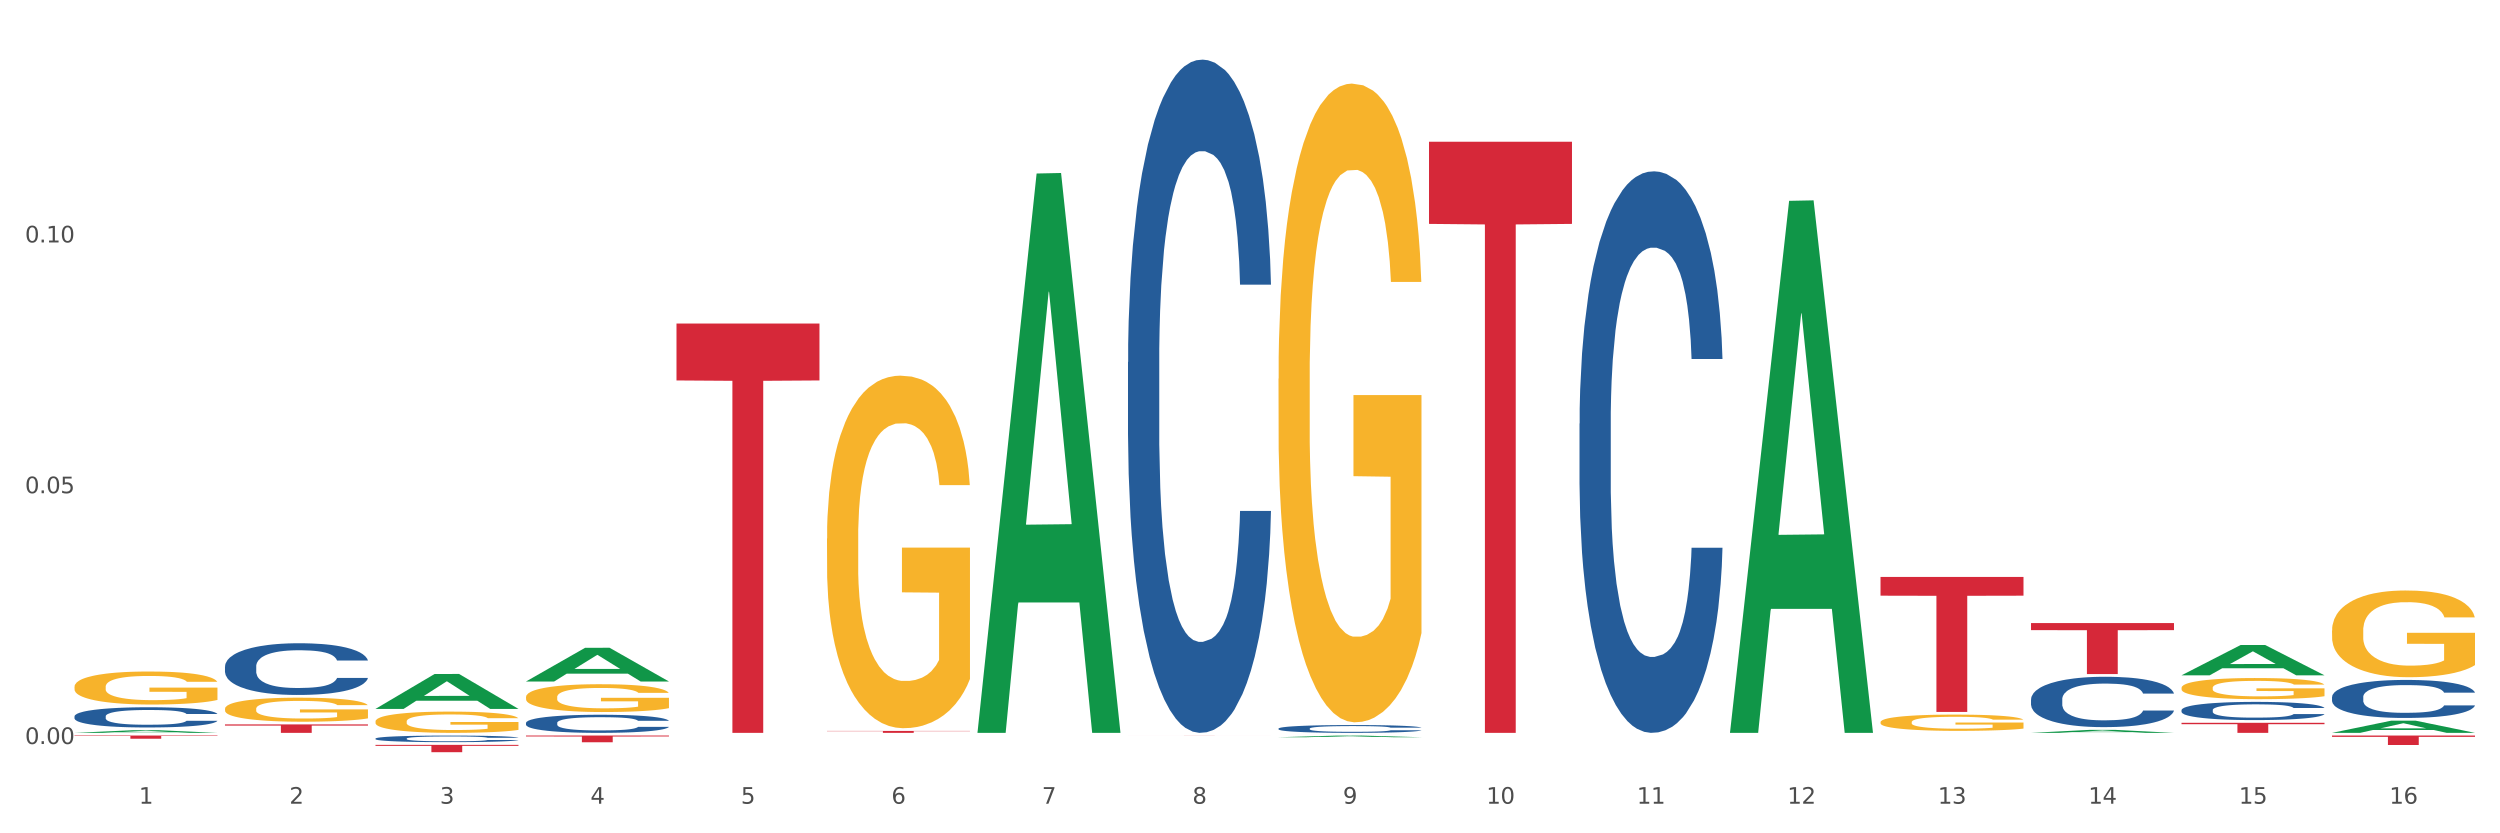 <?xml version="1.0" encoding="utf-8" standalone="no"?>
<!DOCTYPE svg PUBLIC "-//W3C//DTD SVG 1.1//EN"
  "http://www.w3.org/Graphics/SVG/1.1/DTD/svg11.dtd">
<svg xmlns:xlink="http://www.w3.org/1999/xlink" width="1080pt" height="360pt" viewBox="0 0 1080 360" xmlns="http://www.w3.org/2000/svg" version="1.1">
 <rect x="0" y="0" width="1080" height="360" fill="#333333" stroke="none"/>
 <defs>
  <style type="text/css">*{stroke-linejoin: round; stroke-linecap: butt}</style>
 </defs>
 <g id="figure_1">
  <g id="patch_1">
   <path d="M 0 360 
L 1080 360 
L 1080 0 
L 0 0 
z
" style="fill: #ffffff; stroke: #ffffff; stroke-linejoin: miter"/>
  </g>
  <g id="axes_1">
   <g id="matplotlib.axis_1">
    <g id="xtick_1">
     <g id="text_1">
      <!-- 1 -->
      <g style="fill: #4d4d4d" transform="translate(60.004 347.204) scale(0.096 -0.096)">
       <defs>
        <path id="DejaVuSans-31" d="M 794 531 
L 1825 531 
L 1825 4091 
L 703 3866 
L 703 4441 
L 1819 4666 
L 2450 4666 
L 2450 531 
L 3481 531 
L 3481 0 
L 794 0 
L 794 531 
z
" transform="scale(0.016)"/>
       </defs>
       <use xlink:href="#DejaVuSans-31"/>
      </g>
     </g>
    </g>
    <g id="xtick_2">
     <g id="text_2">
      <!-- 2 -->
      <g style="fill: #4d4d4d" transform="translate(125.021 347.204) scale(0.096 -0.096)">
       <defs>
        <path id="DejaVuSans-32" d="M 1228 531 
L 3431 531 
L 3431 0 
L 469 0 
L 469 531 
Q 828 903 1448 1529 
Q 2069 2156 2228 2338 
Q 2531 2678 2651 2914 
Q 2772 3150 2772 3378 
Q 2772 3750 2511 3984 
Q 2250 4219 1831 4219 
Q 1534 4219 1204 4116 
Q 875 4013 500 3803 
L 500 4441 
Q 881 4594 1212 4672 
Q 1544 4750 1819 4750 
Q 2544 4750 2975 4387 
Q 3406 4025 3406 3419 
Q 3406 3131 3298 2873 
Q 3191 2616 2906 2266 
Q 2828 2175 2409 1742 
Q 1991 1309 1228 531 
z
" transform="scale(0.016)"/>
       </defs>
       <use xlink:href="#DejaVuSans-32"/>
      </g>
     </g>
    </g>
    <g id="xtick_3">
     <g id="text_3">
      <!-- 3 -->
      <g style="fill: #4d4d4d" transform="translate(190.039 347.204) scale(0.096 -0.096)">
       <defs>
        <path id="DejaVuSans-33" d="M 2597 2516 
Q 3050 2419 3304 2112 
Q 3559 1806 3559 1356 
Q 3559 666 3084 287 
Q 2609 -91 1734 -91 
Q 1441 -91 1130 -33 
Q 819 25 488 141 
L 488 750 
Q 750 597 1062 519 
Q 1375 441 1716 441 
Q 2309 441 2620 675 
Q 2931 909 2931 1356 
Q 2931 1769 2642 2001 
Q 2353 2234 1838 2234 
L 1294 2234 
L 1294 2753 
L 1863 2753 
Q 2328 2753 2575 2939 
Q 2822 3125 2822 3475 
Q 2822 3834 2567 4026 
Q 2313 4219 1838 4219 
Q 1578 4219 1281 4162 
Q 984 4106 628 3988 
L 628 4550 
Q 988 4650 1302 4700 
Q 1616 4750 1894 4750 
Q 2613 4750 3031 4423 
Q 3450 4097 3450 3541 
Q 3450 3153 3228 2886 
Q 3006 2619 2597 2516 
z
" transform="scale(0.016)"/>
       </defs>
       <use xlink:href="#DejaVuSans-33"/>
      </g>
     </g>
    </g>
    <g id="xtick_4">
     <g id="text_4">
      <!-- 4 -->
      <g style="fill: #4d4d4d" transform="translate(255.056 347.204) scale(0.096 -0.096)">
       <defs>
        <path id="DejaVuSans-34" d="M 2419 4116 
L 825 1625 
L 2419 1625 
L 2419 4116 
z
M 2253 4666 
L 3047 4666 
L 3047 1625 
L 3713 1625 
L 3713 1100 
L 3047 1100 
L 3047 0 
L 2419 0 
L 2419 1100 
L 313 1100 
L 313 1709 
L 2253 4666 
z
" transform="scale(0.016)"/>
       </defs>
       <use xlink:href="#DejaVuSans-34"/>
      </g>
     </g>
    </g>
    <g id="xtick_5">
     <g id="text_5">
      <!-- 5 -->
      <g style="fill: #4d4d4d" transform="translate(320.073 347.204) scale(0.096 -0.096)">
       <defs>
        <path id="DejaVuSans-35" d="M 691 4666 
L 3169 4666 
L 3169 4134 
L 1269 4134 
L 1269 2991 
Q 1406 3038 1543 3061 
Q 1681 3084 1819 3084 
Q 2600 3084 3056 2656 
Q 3513 2228 3513 1497 
Q 3513 744 3044 326 
Q 2575 -91 1722 -91 
Q 1428 -91 1123 -41 
Q 819 9 494 109 
L 494 744 
Q 775 591 1075 516 
Q 1375 441 1709 441 
Q 2250 441 2565 725 
Q 2881 1009 2881 1497 
Q 2881 1984 2565 2268 
Q 2250 2553 1709 2553 
Q 1456 2553 1204 2497 
Q 953 2441 691 2322 
L 691 4666 
z
" transform="scale(0.016)"/>
       </defs>
       <use xlink:href="#DejaVuSans-35"/>
      </g>
     </g>
    </g>
    <g id="xtick_6">
     <g id="text_6">
      <!-- 6 -->
      <g style="fill: #4d4d4d" transform="translate(385.09 347.204) scale(0.096 -0.096)">
       <defs>
        <path id="DejaVuSans-36" d="M 2113 2584 
Q 1688 2584 1439 2293 
Q 1191 2003 1191 1497 
Q 1191 994 1439 701 
Q 1688 409 2113 409 
Q 2538 409 2786 701 
Q 3034 994 3034 1497 
Q 3034 2003 2786 2293 
Q 2538 2584 2113 2584 
z
M 3366 4563 
L 3366 3988 
Q 3128 4100 2886 4159 
Q 2644 4219 2406 4219 
Q 1781 4219 1451 3797 
Q 1122 3375 1075 2522 
Q 1259 2794 1537 2939 
Q 1816 3084 2150 3084 
Q 2853 3084 3261 2657 
Q 3669 2231 3669 1497 
Q 3669 778 3244 343 
Q 2819 -91 2113 -91 
Q 1303 -91 875 529 
Q 447 1150 447 2328 
Q 447 3434 972 4092 
Q 1497 4750 2381 4750 
Q 2619 4750 2861 4703 
Q 3103 4656 3366 4563 
z
" transform="scale(0.016)"/>
       </defs>
       <use xlink:href="#DejaVuSans-36"/>
      </g>
     </g>
    </g>
    <g id="xtick_7">
     <g id="text_7">
      <!-- 7 -->
      <g style="fill: #4d4d4d" transform="translate(450.108 347.204) scale(0.096 -0.096)">
       <defs>
        <path id="DejaVuSans-37" d="M 525 4666 
L 3525 4666 
L 3525 4397 
L 1831 0 
L 1172 0 
L 2766 4134 
L 525 4134 
L 525 4666 
z
" transform="scale(0.016)"/>
       </defs>
       <use xlink:href="#DejaVuSans-37"/>
      </g>
     </g>
    </g>
    <g id="xtick_8">
     <g id="text_8">
      <!-- 8 -->
      <g style="fill: #4d4d4d" transform="translate(515.125 347.204) scale(0.096 -0.096)">
       <defs>
        <path id="DejaVuSans-38" d="M 2034 2216 
Q 1584 2216 1326 1975 
Q 1069 1734 1069 1313 
Q 1069 891 1326 650 
Q 1584 409 2034 409 
Q 2484 409 2743 651 
Q 3003 894 3003 1313 
Q 3003 1734 2745 1975 
Q 2488 2216 2034 2216 
z
M 1403 2484 
Q 997 2584 770 2862 
Q 544 3141 544 3541 
Q 544 4100 942 4425 
Q 1341 4750 2034 4750 
Q 2731 4750 3128 4425 
Q 3525 4100 3525 3541 
Q 3525 3141 3298 2862 
Q 3072 2584 2669 2484 
Q 3125 2378 3379 2068 
Q 3634 1759 3634 1313 
Q 3634 634 3220 271 
Q 2806 -91 2034 -91 
Q 1263 -91 848 271 
Q 434 634 434 1313 
Q 434 1759 690 2068 
Q 947 2378 1403 2484 
z
M 1172 3481 
Q 1172 3119 1398 2916 
Q 1625 2713 2034 2713 
Q 2441 2713 2670 2916 
Q 2900 3119 2900 3481 
Q 2900 3844 2670 4047 
Q 2441 4250 2034 4250 
Q 1625 4250 1398 4047 
Q 1172 3844 1172 3481 
z
" transform="scale(0.016)"/>
       </defs>
       <use xlink:href="#DejaVuSans-38"/>
      </g>
     </g>
    </g>
    <g id="xtick_9">
     <g id="text_9">
      <!-- 9 -->
      <g style="fill: #4d4d4d" transform="translate(580.142 347.204) scale(0.096 -0.096)">
       <defs>
        <path id="DejaVuSans-39" d="M 703 97 
L 703 672 
Q 941 559 1184 500 
Q 1428 441 1663 441 
Q 2288 441 2617 861 
Q 2947 1281 2994 2138 
Q 2813 1869 2534 1725 
Q 2256 1581 1919 1581 
Q 1219 1581 811 2004 
Q 403 2428 403 3163 
Q 403 3881 828 4315 
Q 1253 4750 1959 4750 
Q 2769 4750 3195 4129 
Q 3622 3509 3622 2328 
Q 3622 1225 3098 567 
Q 2575 -91 1691 -91 
Q 1453 -91 1209 -44 
Q 966 3 703 97 
z
M 1959 2075 
Q 2384 2075 2632 2365 
Q 2881 2656 2881 3163 
Q 2881 3666 2632 3958 
Q 2384 4250 1959 4250 
Q 1534 4250 1286 3958 
Q 1038 3666 1038 3163 
Q 1038 2656 1286 2365 
Q 1534 2075 1959 2075 
z
" transform="scale(0.016)"/>
       </defs>
       <use xlink:href="#DejaVuSans-39"/>
      </g>
     </g>
    </g>
    <g id="xtick_10">
     <g id="text_10">
      <!-- 10 -->
      <g style="fill: #4d4d4d" transform="translate(642.105 347.204) scale(0.096 -0.096)">
       <defs>
        <path id="DejaVuSans-30" d="M 2034 4250 
Q 1547 4250 1301 3770 
Q 1056 3291 1056 2328 
Q 1056 1369 1301 889 
Q 1547 409 2034 409 
Q 2525 409 2770 889 
Q 3016 1369 3016 2328 
Q 3016 3291 2770 3770 
Q 2525 4250 2034 4250 
z
M 2034 4750 
Q 2819 4750 3233 4129 
Q 3647 3509 3647 2328 
Q 3647 1150 3233 529 
Q 2819 -91 2034 -91 
Q 1250 -91 836 529 
Q 422 1150 422 2328 
Q 422 3509 836 4129 
Q 1250 4750 2034 4750 
z
" transform="scale(0.016)"/>
       </defs>
       <use xlink:href="#DejaVuSans-31"/>
       <use xlink:href="#DejaVuSans-30" transform="translate(63.623 0)"/>
      </g>
     </g>
    </g>
    <g id="xtick_11">
     <g id="text_11">
      <!-- 11 -->
      <g style="fill: #4d4d4d" transform="translate(707.123 347.204) scale(0.096 -0.096)">
       <use xlink:href="#DejaVuSans-31"/>
       <use xlink:href="#DejaVuSans-31" transform="translate(63.623 0)"/>
      </g>
     </g>
    </g>
    <g id="xtick_12">
     <g id="text_12">
      <!-- 12 -->
      <g style="fill: #4d4d4d" transform="translate(772.14 347.204) scale(0.096 -0.096)">
       <use xlink:href="#DejaVuSans-31"/>
       <use xlink:href="#DejaVuSans-32" transform="translate(63.623 0)"/>
      </g>
     </g>
    </g>
    <g id="xtick_13">
     <g id="text_13">
      <!-- 13 -->
      <g style="fill: #4d4d4d" transform="translate(837.157 347.204) scale(0.096 -0.096)">
       <use xlink:href="#DejaVuSans-31"/>
       <use xlink:href="#DejaVuSans-33" transform="translate(63.623 0)"/>
      </g>
     </g>
    </g>
    <g id="xtick_14">
     <g id="text_14">
      <!-- 14 -->
      <g style="fill: #4d4d4d" transform="translate(902.174 347.204) scale(0.096 -0.096)">
       <use xlink:href="#DejaVuSans-31"/>
       <use xlink:href="#DejaVuSans-34" transform="translate(63.623 0)"/>
      </g>
     </g>
    </g>
    <g id="xtick_15">
     <g id="text_15">
      <!-- 15 -->
      <g style="fill: #4d4d4d" transform="translate(967.192 347.204) scale(0.096 -0.096)">
       <use xlink:href="#DejaVuSans-31"/>
       <use xlink:href="#DejaVuSans-35" transform="translate(63.623 0)"/>
      </g>
     </g>
    </g>
    <g id="xtick_16">
     <g id="text_16">
      <!-- 16 -->
      <g style="fill: #4d4d4d" transform="translate(1032.209 347.204) scale(0.096 -0.096)">
       <use xlink:href="#DejaVuSans-31"/>
       <use xlink:href="#DejaVuSans-36" transform="translate(63.623 0)"/>
      </g>
     </g>
    </g>
    <g id="xtick_17"/>
    <g id="xtick_18"/>
    <g id="xtick_19"/>
    <g id="xtick_20"/>
    <g id="xtick_21"/>
    <g id="xtick_22"/>
    <g id="xtick_23"/>
    <g id="xtick_24"/>
    <g id="xtick_25"/>
    <g id="xtick_26"/>
    <g id="xtick_27"/>
    <g id="xtick_28"/>
    <g id="xtick_29"/>
    <g id="xtick_30"/>
    <g id="xtick_31"/>
   </g>
   <g id="matplotlib.axis_2">
    <g id="ytick_1">
     <g id="text_17">
      <!-- 0.00 -->
      <g style="fill: #4d4d4d" transform="translate(10.8 321.412) scale(0.096 -0.096)">
       <defs>
        <path id="DejaVuSans-2e" d="M 684 794 
L 1344 794 
L 1344 0 
L 684 0 
L 684 794 
z
" transform="scale(0.016)"/>
       </defs>
       <use xlink:href="#DejaVuSans-30"/>
       <use xlink:href="#DejaVuSans-2e" transform="translate(63.623 0)"/>
       <use xlink:href="#DejaVuSans-30" transform="translate(95.41 0)"/>
       <use xlink:href="#DejaVuSans-30" transform="translate(159.033 0)"/>
      </g>
     </g>
    </g>
    <g id="ytick_2">
     <g id="text_18">
      <!-- 0.05 -->
      <g style="fill: #4d4d4d" transform="translate(10.8 213.074) scale(0.096 -0.096)">
       <use xlink:href="#DejaVuSans-30"/>
       <use xlink:href="#DejaVuSans-2e" transform="translate(63.623 0)"/>
       <use xlink:href="#DejaVuSans-30" transform="translate(95.41 0)"/>
       <use xlink:href="#DejaVuSans-35" transform="translate(159.033 0)"/>
      </g>
     </g>
    </g>
    <g id="ytick_3">
     <g id="text_19">
      <!-- 0.10 -->
      <g style="fill: #4d4d4d" transform="translate(10.8 104.735) scale(0.096 -0.096)">
       <use xlink:href="#DejaVuSans-30"/>
       <use xlink:href="#DejaVuSans-2e" transform="translate(63.623 0)"/>
       <use xlink:href="#DejaVuSans-31" transform="translate(95.41 0)"/>
       <use xlink:href="#DejaVuSans-30" transform="translate(159.033 0)"/>
      </g>
     </g>
    </g>
    <g id="ytick_4"/>
    <g id="ytick_5"/>
    <g id="ytick_6"/>
   </g>
   <g id="PolyCollection_1">
    <path d="M 162.209 311.658 
L 162.282 311.649 
L 162.282 311.347 
L 162.428 311.087 
L 163.157 310.458 
L 164.251 309.938 
L 165.054 309.662 
L 165.856 309.435 
L 166.804 309.209 
L 167.97 308.974 
L 170.085 308.63 
L 171.398 308.454 
L 173.002 308.27 
L 175.919 308.001 
L 178.034 307.85 
L 180.222 307.724 
L 183.795 307.573 
L 186.128 307.506 
L 188.608 307.456 
L 191.598 307.423 
L 193.858 307.414 
L 198.817 307.439 
L 203.047 307.515 
L 205.089 307.573 
L 207.714 307.674 
L 209.099 307.741 
L 211.36 307.875 
L 213.694 308.051 
L 215.298 308.202 
L 217.704 308.488 
L 219.528 308.773 
L 221.205 309.125 
L 222.08 309.368 
L 222.736 309.595 
L 223.32 309.854 
L 223.903 310.265 
L 210.777 310.265 
L 210.266 309.972 
L 209.464 309.695 
L 208.297 309.427 
L 207.276 309.259 
L 205.526 309.049 
L 203.922 308.915 
L 202.245 308.815 
L 200.203 308.731 
L 198.598 308.689 
L 196.338 308.655 
L 191.889 308.664 
L 188.9 308.731 
L 186.858 308.815 
L 185.545 308.89 
L 184.378 308.974 
L 183.066 309.091 
L 181.534 309.267 
L 180.44 309.427 
L 179.347 309.628 
L 178.471 309.829 
L 177.669 310.064 
L 177.013 310.316 
L 176.503 310.576 
L 176.065 310.894 
L 175.7 311.423 
L 175.7 312.572 
L 175.846 312.832 
L 176.211 313.175 
L 176.648 313.435 
L 177.378 313.746 
L 178.034 313.955 
L 179.274 314.257 
L 180.659 314.509 
L 181.753 314.668 
L 182.847 314.802 
L 184.743 314.987 
L 186.858 315.138 
L 188.681 315.23 
L 191.16 315.314 
L 192.837 315.347 
L 194.296 315.364 
L 197.869 315.364 
L 200.422 315.339 
L 203.266 315.28 
L 205.453 315.205 
L 207.276 315.113 
L 209.318 314.962 
L 210.631 314.819 
L 210.631 313.066 
L 194.588 313.058 
L 194.588 311.892 
L 223.976 311.892 
L 223.976 315.314 
L 222.736 315.49 
L 221.351 315.649 
L 219.892 315.792 
L 217.704 315.968 
L 215.079 316.136 
L 212.746 316.253 
L 210.266 316.354 
L 207.349 316.446 
L 203.557 316.53 
L 201.224 316.563 
L 198.307 316.589 
L 194.879 316.597 
L 191.889 316.58 
L 188.972 316.538 
L 185.91 316.463 
L 182.92 316.354 
L 180.659 316.245 
L 178.399 316.111 
L 175.992 315.934 
L 174.096 315.767 
L 172.638 315.616 
L 171.033 315.423 
L 169.283 315.171 
L 167.97 314.945 
L 166.804 314.71 
L 165.564 314.408 
L 164.689 314.148 
L 163.814 313.821 
L 163.303 313.578 
L 162.72 313.201 
L 162.282 312.672 
L 162.209 311.658 
z
" clip-path="url(#pf66aa225bb)" style="fill: #f7b32b"/>
    <path d="M 227.227 301.135 
L 227.3 301.124 
L 227.3 300.729 
L 227.445 300.389 
L 228.175 299.565 
L 229.269 298.885 
L 230.071 298.522 
L 230.873 298.226 
L 231.821 297.93 
L 232.988 297.622 
L 235.102 297.172 
L 236.415 296.942 
L 238.019 296.7 
L 240.936 296.349 
L 243.051 296.152 
L 245.239 295.987 
L 248.812 295.789 
L 251.146 295.701 
L 253.625 295.636 
L 256.615 295.592 
L 258.876 295.581 
L 263.834 295.614 
L 268.064 295.712 
L 270.106 295.789 
L 272.731 295.921 
L 274.117 296.009 
L 276.377 296.184 
L 278.711 296.415 
L 280.315 296.613 
L 282.722 296.986 
L 284.545 297.359 
L 286.222 297.82 
L 287.097 298.138 
L 287.753 298.435 
L 288.337 298.775 
L 288.92 299.313 
L 275.794 299.313 
L 275.283 298.929 
L 274.481 298.566 
L 273.315 298.215 
L 272.294 297.996 
L 270.543 297.721 
L 268.939 297.546 
L 267.262 297.414 
L 265.22 297.304 
L 263.616 297.249 
L 261.355 297.205 
L 256.907 297.216 
L 253.917 297.304 
L 251.875 297.414 
L 250.562 297.513 
L 249.396 297.622 
L 248.083 297.776 
L 246.552 298.007 
L 245.458 298.215 
L 244.364 298.479 
L 243.489 298.742 
L 242.687 299.049 
L 242.03 299.379 
L 241.52 299.719 
L 241.082 300.136 
L 240.718 300.828 
L 240.718 302.331 
L 240.863 302.672 
L 241.228 303.122 
L 241.666 303.462 
L 242.395 303.868 
L 243.051 304.143 
L 244.291 304.538 
L 245.676 304.867 
L 246.77 305.076 
L 247.864 305.251 
L 249.76 305.493 
L 251.875 305.69 
L 253.698 305.811 
L 256.177 305.921 
L 257.855 305.965 
L 259.313 305.987 
L 262.886 305.987 
L 265.439 305.954 
L 268.283 305.877 
L 270.47 305.778 
L 272.294 305.657 
L 274.335 305.46 
L 275.648 305.273 
L 275.648 302.979 
L 259.605 302.968 
L 259.605 301.442 
L 288.993 301.442 
L 288.993 305.921 
L 287.753 306.151 
L 286.368 306.36 
L 284.909 306.546 
L 282.722 306.777 
L 280.096 306.996 
L 277.763 307.15 
L 275.283 307.282 
L 272.366 307.403 
L 268.574 307.512 
L 266.241 307.556 
L 263.324 307.589 
L 259.897 307.6 
L 256.907 307.578 
L 253.99 307.523 
L 250.927 307.425 
L 247.937 307.282 
L 245.676 307.139 
L 243.416 306.964 
L 241.009 306.733 
L 239.113 306.514 
L 237.655 306.316 
L 236.05 306.063 
L 234.3 305.734 
L 232.988 305.438 
L 231.821 305.13 
L 230.581 304.735 
L 229.706 304.395 
L 228.831 303.967 
L 228.321 303.649 
L 227.737 303.155 
L 227.3 302.463 
L 227.227 301.135 
z
" clip-path="url(#pf66aa225bb)" style="fill: #f7b32b"/>
    <path d="M 32.175 296.688 
L 32.248 296.675 
L 32.248 296.206 
L 32.394 295.802 
L 33.123 294.825 
L 34.217 294.017 
L 35.019 293.587 
L 35.821 293.235 
L 36.769 292.883 
L 37.936 292.519 
L 40.051 291.984 
L 41.363 291.711 
L 42.968 291.424 
L 45.885 291.007 
L 47.999 290.773 
L 50.187 290.577 
L 53.76 290.343 
L 56.094 290.238 
L 58.573 290.16 
L 61.563 290.108 
L 63.824 290.095 
L 68.783 290.134 
L 73.012 290.251 
L 75.054 290.343 
L 77.679 290.499 
L 79.065 290.603 
L 81.326 290.812 
L 83.659 291.085 
L 85.263 291.32 
L 87.67 291.763 
L 89.493 292.206 
L 91.17 292.753 
L 92.045 293.131 
L 92.702 293.483 
L 93.285 293.887 
L 93.868 294.525 
L 80.742 294.525 
L 80.232 294.069 
L 79.43 293.639 
L 78.263 293.222 
L 77.242 292.962 
L 75.492 292.636 
L 73.887 292.427 
L 72.21 292.271 
L 70.168 292.141 
L 68.564 292.076 
L 66.303 292.023 
L 61.855 292.036 
L 58.865 292.141 
L 56.823 292.271 
L 55.511 292.388 
L 54.344 292.519 
L 53.031 292.701 
L 51.5 292.975 
L 50.406 293.222 
L 49.312 293.535 
L 48.437 293.848 
L 47.635 294.212 
L 46.979 294.603 
L 46.468 295.007 
L 46.031 295.502 
L 45.666 296.323 
L 45.666 298.108 
L 45.812 298.512 
L 46.176 299.046 
L 46.614 299.45 
L 47.343 299.932 
L 47.999 300.258 
L 49.239 300.727 
L 50.625 301.118 
L 51.719 301.365 
L 52.812 301.574 
L 54.708 301.86 
L 56.823 302.095 
L 58.646 302.238 
L 61.126 302.369 
L 62.803 302.421 
L 64.261 302.447 
L 67.835 302.447 
L 70.387 302.408 
L 73.231 302.316 
L 75.419 302.199 
L 77.242 302.056 
L 79.284 301.821 
L 80.596 301.6 
L 80.596 298.877 
L 64.553 298.864 
L 64.553 297.053 
L 93.941 297.053 
L 93.941 302.369 
L 92.702 302.642 
L 91.316 302.89 
L 89.858 303.111 
L 87.67 303.385 
L 85.045 303.645 
L 82.711 303.828 
L 80.232 303.984 
L 77.315 304.128 
L 73.523 304.258 
L 71.189 304.31 
L 68.272 304.349 
L 64.845 304.362 
L 61.855 304.336 
L 58.938 304.271 
L 55.875 304.154 
L 52.885 303.984 
L 50.625 303.815 
L 48.364 303.606 
L 45.958 303.333 
L 44.062 303.072 
L 42.603 302.838 
L 40.999 302.538 
L 39.249 302.147 
L 37.936 301.795 
L 36.769 301.43 
L 35.529 300.961 
L 34.654 300.558 
L 33.779 300.049 
L 33.269 299.672 
L 32.685 299.085 
L 32.248 298.264 
L 32.175 296.688 
z
" clip-path="url(#pf66aa225bb)" style="fill: #f7b32b"/>
    <path d="M 97.192 306.196 
L 97.265 306.187 
L 97.265 305.845 
L 97.411 305.551 
L 98.14 304.839 
L 99.234 304.251 
L 100.036 303.938 
L 100.838 303.682 
L 101.786 303.425 
L 102.953 303.16 
L 105.068 302.771 
L 106.381 302.571 
L 107.985 302.363 
L 110.902 302.059 
L 113.017 301.888 
L 115.204 301.746 
L 118.778 301.575 
L 121.111 301.499 
L 123.591 301.442 
L 126.58 301.404 
L 128.841 301.395 
L 133.8 301.423 
L 138.03 301.509 
L 140.071 301.575 
L 142.697 301.689 
L 144.082 301.765 
L 146.343 301.917 
L 148.676 302.116 
L 150.281 302.287 
L 152.687 302.609 
L 154.51 302.932 
L 156.188 303.331 
L 157.063 303.606 
L 157.719 303.862 
L 158.302 304.156 
L 158.886 304.621 
L 145.759 304.621 
L 145.249 304.289 
L 144.447 303.976 
L 143.28 303.672 
L 142.259 303.482 
L 140.509 303.245 
L 138.905 303.093 
L 137.227 302.979 
L 135.185 302.885 
L 133.581 302.837 
L 131.321 302.799 
L 126.872 302.809 
L 123.882 302.885 
L 121.84 302.979 
L 120.528 303.065 
L 119.361 303.16 
L 118.048 303.293 
L 116.517 303.492 
L 115.423 303.672 
L 114.329 303.9 
L 113.454 304.128 
L 112.652 304.393 
L 111.996 304.678 
L 111.485 304.972 
L 111.048 305.333 
L 110.683 305.931 
L 110.683 307.23 
L 110.829 307.525 
L 111.194 307.914 
L 111.631 308.208 
L 112.36 308.559 
L 113.017 308.796 
L 114.256 309.138 
L 115.642 309.422 
L 116.736 309.603 
L 117.83 309.754 
L 119.726 309.963 
L 121.84 310.134 
L 123.664 310.238 
L 126.143 310.333 
L 127.82 310.371 
L 129.279 310.39 
L 132.852 310.39 
L 135.404 310.362 
L 138.248 310.295 
L 140.436 310.21 
L 142.259 310.106 
L 144.301 309.935 
L 145.614 309.773 
L 145.614 307.79 
L 129.57 307.781 
L 129.57 306.462 
L 158.959 306.462 
L 158.959 310.333 
L 157.719 310.533 
L 156.333 310.713 
L 154.875 310.874 
L 152.687 311.073 
L 150.062 311.263 
L 147.728 311.396 
L 145.249 311.51 
L 142.332 311.614 
L 138.54 311.709 
L 136.206 311.747 
L 133.289 311.776 
L 129.862 311.785 
L 126.872 311.766 
L 123.955 311.719 
L 120.892 311.633 
L 117.903 311.51 
L 115.642 311.387 
L 113.381 311.235 
L 110.975 311.035 
L 109.079 310.846 
L 107.62 310.675 
L 106.016 310.457 
L 104.266 310.172 
L 102.953 309.916 
L 101.786 309.65 
L 100.547 309.309 
L 99.672 309.014 
L 98.797 308.644 
L 98.286 308.369 
L 97.703 307.942 
L 97.265 307.344 
L 97.192 306.196 
z
" clip-path="url(#pf66aa225bb)" style="fill: #f7b32b"/>
    <path d="M 1007.434 272.405 
L 1007.507 272.371 
L 1007.507 271.139 
L 1007.652 270.078 
L 1008.382 267.512 
L 1009.475 265.391 
L 1010.278 264.261 
L 1011.08 263.337 
L 1012.028 262.414 
L 1013.195 261.455 
L 1015.309 260.053 
L 1016.622 259.334 
L 1018.226 258.581 
L 1021.143 257.486 
L 1023.258 256.87 
L 1025.446 256.357 
L 1029.019 255.741 
L 1031.353 255.467 
L 1033.832 255.262 
L 1036.822 255.125 
L 1039.083 255.091 
L 1044.041 255.194 
L 1048.271 255.501 
L 1050.313 255.741 
L 1052.938 256.152 
L 1054.324 256.425 
L 1056.584 256.973 
L 1058.918 257.691 
L 1060.522 258.307 
L 1062.929 259.471 
L 1064.752 260.634 
L 1066.429 262.071 
L 1067.304 263.064 
L 1067.96 263.988 
L 1068.544 265.048 
L 1069.127 266.725 
L 1056.001 266.725 
L 1055.49 265.527 
L 1054.688 264.398 
L 1053.521 263.303 
L 1052.5 262.619 
L 1050.75 261.763 
L 1049.146 261.216 
L 1047.469 260.805 
L 1045.427 260.463 
L 1043.823 260.292 
L 1041.562 260.155 
L 1037.114 260.189 
L 1034.124 260.463 
L 1032.082 260.805 
L 1030.769 261.113 
L 1029.602 261.455 
L 1028.29 261.935 
L 1026.758 262.653 
L 1025.665 263.303 
L 1024.571 264.125 
L 1023.696 264.946 
L 1022.893 265.904 
L 1022.237 266.93 
L 1021.727 267.991 
L 1021.289 269.291 
L 1020.925 271.447 
L 1020.925 276.135 
L 1021.07 277.196 
L 1021.435 278.599 
L 1021.873 279.66 
L 1022.602 280.926 
L 1023.258 281.781 
L 1024.498 283.013 
L 1025.883 284.04 
L 1026.977 284.69 
L 1028.071 285.237 
L 1029.967 285.99 
L 1032.082 286.606 
L 1033.905 286.982 
L 1036.384 287.325 
L 1038.062 287.461 
L 1039.52 287.53 
L 1043.093 287.53 
L 1045.646 287.427 
L 1048.49 287.188 
L 1050.677 286.88 
L 1052.5 286.503 
L 1054.542 285.887 
L 1055.855 285.306 
L 1055.855 278.154 
L 1039.812 278.12 
L 1039.812 273.363 
L 1069.2 273.363 
L 1069.2 287.325 
L 1067.96 288.043 
L 1066.575 288.693 
L 1065.116 289.275 
L 1062.929 289.994 
L 1060.303 290.678 
L 1057.97 291.157 
L 1055.49 291.568 
L 1052.573 291.944 
L 1048.781 292.286 
L 1046.448 292.423 
L 1043.531 292.526 
L 1040.103 292.56 
L 1037.114 292.491 
L 1034.197 292.32 
L 1031.134 292.012 
L 1028.144 291.568 
L 1025.883 291.123 
L 1023.623 290.575 
L 1021.216 289.857 
L 1019.32 289.172 
L 1017.862 288.556 
L 1016.257 287.769 
L 1014.507 286.743 
L 1013.195 285.819 
L 1012.028 284.861 
L 1010.788 283.629 
L 1009.913 282.568 
L 1009.038 281.234 
L 1008.527 280.241 
L 1007.944 278.702 
L 1007.507 276.546 
L 1007.434 272.405 
z
" clip-path="url(#pf66aa225bb)" style="fill: #f7b32b"/>
    <path d="M 942.416 297.131 
L 942.489 297.123 
L 942.489 296.822 
L 942.635 296.564 
L 943.364 295.938 
L 944.458 295.42 
L 945.26 295.145 
L 946.063 294.92 
L 947.011 294.695 
L 948.177 294.461 
L 950.292 294.119 
L 951.605 293.944 
L 953.209 293.76 
L 956.126 293.493 
L 958.241 293.343 
L 960.429 293.218 
L 964.002 293.068 
L 966.335 293.001 
L 968.815 292.951 
L 971.805 292.917 
L 974.065 292.909 
L 979.024 292.934 
L 983.254 293.009 
L 985.296 293.068 
L 987.921 293.168 
L 989.306 293.234 
L 991.567 293.368 
L 993.901 293.543 
L 995.505 293.693 
L 997.911 293.977 
L 999.734 294.261 
L 1001.412 294.611 
L 1002.287 294.853 
L 1002.943 295.078 
L 1003.526 295.337 
L 1004.11 295.746 
L 990.984 295.746 
L 990.473 295.454 
L 989.671 295.178 
L 988.504 294.911 
L 987.483 294.745 
L 985.733 294.536 
L 984.129 294.403 
L 982.451 294.302 
L 980.41 294.219 
L 978.805 294.177 
L 976.545 294.144 
L 972.096 294.152 
L 969.106 294.219 
L 967.065 294.302 
L 965.752 294.377 
L 964.585 294.461 
L 963.273 294.578 
L 961.741 294.753 
L 960.647 294.911 
L 959.553 295.112 
L 958.678 295.312 
L 957.876 295.546 
L 957.22 295.796 
L 956.709 296.055 
L 956.272 296.372 
L 955.907 296.897 
L 955.907 298.04 
L 956.053 298.299 
L 956.418 298.641 
L 956.855 298.9 
L 957.585 299.209 
L 958.241 299.417 
L 959.481 299.717 
L 960.866 299.968 
L 961.96 300.126 
L 963.054 300.26 
L 964.95 300.443 
L 967.065 300.594 
L 968.888 300.685 
L 971.367 300.769 
L 973.044 300.802 
L 974.503 300.819 
L 978.076 300.819 
L 980.628 300.794 
L 983.472 300.735 
L 985.66 300.66 
L 987.483 300.569 
L 989.525 300.418 
L 990.838 300.276 
L 990.838 298.533 
L 974.795 298.524 
L 974.795 297.365 
L 1004.183 297.365 
L 1004.183 300.769 
L 1002.943 300.944 
L 1001.558 301.103 
L 1000.099 301.244 
L 997.911 301.42 
L 995.286 301.586 
L 992.953 301.703 
L 990.473 301.803 
L 987.556 301.895 
L 983.764 301.979 
L 981.431 302.012 
L 978.514 302.037 
L 975.086 302.045 
L 972.096 302.029 
L 969.179 301.987 
L 966.117 301.912 
L 963.127 301.803 
L 960.866 301.695 
L 958.605 301.561 
L 956.199 301.386 
L 954.303 301.219 
L 952.844 301.069 
L 951.24 300.877 
L 949.49 300.627 
L 948.177 300.402 
L 947.011 300.168 
L 945.771 299.868 
L 944.896 299.609 
L 944.021 299.284 
L 943.51 299.042 
L 942.927 298.666 
L 942.489 298.141 
L 942.416 297.131 
z
" clip-path="url(#pf66aa225bb)" style="fill: #f7b32b"/>
    <path d="M 812.382 311.956 
L 812.455 311.949 
L 812.455 311.718 
L 812.601 311.519 
L 813.33 311.038 
L 814.424 310.64 
L 815.226 310.429 
L 816.028 310.255 
L 816.976 310.082 
L 818.143 309.902 
L 820.258 309.639 
L 821.57 309.505 
L 823.175 309.363 
L 826.092 309.158 
L 828.206 309.043 
L 830.394 308.946 
L 833.967 308.831 
L 836.301 308.779 
L 838.78 308.741 
L 841.77 308.715 
L 844.031 308.709 
L 848.99 308.728 
L 853.219 308.786 
L 855.261 308.831 
L 857.886 308.908 
L 859.272 308.959 
L 861.532 309.062 
L 863.866 309.197 
L 865.47 309.312 
L 867.877 309.53 
L 869.7 309.748 
L 871.377 310.018 
L 872.252 310.204 
L 872.909 310.377 
L 873.492 310.576 
L 874.075 310.89 
L 860.949 310.89 
L 860.439 310.666 
L 859.636 310.454 
L 858.47 310.249 
L 857.449 310.121 
L 855.699 309.96 
L 854.094 309.857 
L 852.417 309.78 
L 850.375 309.716 
L 848.771 309.684 
L 846.51 309.659 
L 842.062 309.665 
L 839.072 309.716 
L 837.03 309.78 
L 835.717 309.838 
L 834.551 309.902 
L 833.238 309.992 
L 831.707 310.127 
L 830.613 310.249 
L 829.519 310.403 
L 828.644 310.557 
L 827.842 310.737 
L 827.185 310.929 
L 826.675 311.128 
L 826.237 311.372 
L 825.873 311.776 
L 825.873 312.655 
L 826.019 312.854 
L 826.383 313.117 
L 826.821 313.316 
L 827.55 313.553 
L 828.206 313.714 
L 829.446 313.945 
L 830.832 314.137 
L 831.925 314.259 
L 833.019 314.362 
L 834.915 314.503 
L 837.03 314.619 
L 838.853 314.689 
L 841.333 314.753 
L 843.01 314.779 
L 844.468 314.792 
L 848.042 314.792 
L 850.594 314.773 
L 853.438 314.728 
L 855.626 314.67 
L 857.449 314.599 
L 859.491 314.484 
L 860.803 314.375 
L 860.803 313.034 
L 844.76 313.027 
L 844.76 312.135 
L 874.148 312.135 
L 874.148 314.753 
L 872.909 314.888 
L 871.523 315.01 
L 870.065 315.119 
L 867.877 315.254 
L 865.252 315.382 
L 862.918 315.472 
L 860.439 315.549 
L 857.522 315.62 
L 853.73 315.684 
L 851.396 315.709 
L 848.479 315.729 
L 845.052 315.735 
L 842.062 315.722 
L 839.145 315.69 
L 836.082 315.632 
L 833.092 315.549 
L 830.832 315.466 
L 828.571 315.363 
L 826.164 315.228 
L 824.268 315.1 
L 822.81 314.984 
L 821.206 314.837 
L 819.455 314.644 
L 818.143 314.471 
L 816.976 314.291 
L 815.736 314.06 
L 814.861 313.861 
L 813.986 313.611 
L 813.476 313.425 
L 812.892 313.136 
L 812.455 312.732 
L 812.382 311.956 
z
" clip-path="url(#pf66aa225bb)" style="fill: #f7b32b"/>
    <path d="M 552.313 163.616 
L 552.386 163.364 
L 552.386 154.291 
L 552.532 146.479 
L 553.261 127.579 
L 554.355 111.954 
L 555.157 103.638 
L 555.959 96.834 
L 556.907 90.03 
L 558.074 82.974 
L 560.189 72.641 
L 561.501 67.349 
L 563.106 61.805 
L 566.023 53.741 
L 568.137 49.205 
L 570.325 45.425 
L 573.898 40.889 
L 576.232 38.873 
L 578.711 37.361 
L 581.701 36.353 
L 583.962 36.101 
L 588.921 36.857 
L 593.15 39.125 
L 595.192 40.889 
L 597.817 43.913 
L 599.203 45.929 
L 601.464 49.961 
L 603.797 55.253 
L 605.401 59.789 
L 607.808 68.357 
L 609.631 76.926 
L 611.308 87.51 
L 612.183 94.818 
L 612.84 101.622 
L 613.423 109.434 
L 614.006 121.783 
L 600.88 121.783 
L 600.37 112.962 
L 599.567 104.646 
L 598.401 96.582 
L 597.38 91.542 
L 595.63 85.242 
L 594.025 81.21 
L 592.348 78.186 
L 590.306 75.665 
L 588.702 74.405 
L 586.441 73.397 
L 581.993 73.649 
L 579.003 75.665 
L 576.961 78.186 
L 575.649 80.454 
L 574.482 82.974 
L 573.169 86.502 
L 571.638 91.794 
L 570.544 96.582 
L 569.45 102.63 
L 568.575 108.678 
L 567.773 115.734 
L 567.116 123.295 
L 566.606 131.107 
L 566.168 140.683 
L 565.804 156.559 
L 565.804 191.084 
L 565.95 198.896 
L 566.314 209.229 
L 566.752 217.041 
L 567.481 226.365 
L 568.137 232.665 
L 569.377 241.737 
L 570.763 249.298 
L 571.856 254.086 
L 572.95 258.118 
L 574.846 263.662 
L 576.961 268.198 
L 578.784 270.97 
L 581.264 273.49 
L 582.941 274.498 
L 584.399 275.002 
L 587.973 275.002 
L 590.525 274.246 
L 593.369 272.482 
L 595.557 270.214 
L 597.38 267.442 
L 599.422 262.906 
L 600.734 258.622 
L 600.734 205.953 
L 584.691 205.701 
L 584.691 170.672 
L 614.079 170.672 
L 614.079 273.49 
L 612.84 278.782 
L 611.454 283.571 
L 609.996 287.855 
L 607.808 293.147 
L 605.183 298.187 
L 602.849 301.715 
L 600.37 304.739 
L 597.453 307.511 
L 593.661 310.031 
L 591.327 311.039 
L 588.41 311.795 
L 584.983 312.047 
L 581.993 311.543 
L 579.076 310.283 
L 576.013 308.015 
L 573.023 304.739 
L 570.763 301.463 
L 568.502 297.431 
L 566.096 292.139 
L 564.199 287.099 
L 562.741 282.562 
L 561.137 276.766 
L 559.387 269.206 
L 558.074 262.402 
L 556.907 255.346 
L 555.667 246.274 
L 554.792 238.461 
L 553.917 228.633 
L 553.407 221.325 
L 552.823 209.985 
L 552.386 194.108 
L 552.313 163.616 
z
" clip-path="url(#pf66aa225bb)" style="fill: #f7b32b"/>
    <path d="M 357.261 232.662 
L 357.334 232.523 
L 357.334 227.515 
L 357.48 223.203 
L 358.209 212.771 
L 359.303 204.146 
L 360.105 199.556 
L 360.907 195.8 
L 361.855 192.045 
L 363.022 188.15 
L 365.137 182.447 
L 366.45 179.526 
L 368.054 176.466 
L 370.971 172.014 
L 373.086 169.511 
L 375.273 167.424 
L 378.847 164.92 
L 381.18 163.808 
L 383.66 162.973 
L 386.649 162.417 
L 388.91 162.278 
L 393.869 162.695 
L 398.098 163.947 
L 400.14 164.92 
L 402.766 166.59 
L 404.151 167.702 
L 406.412 169.928 
L 408.745 172.849 
L 410.35 175.353 
L 412.756 180.082 
L 414.579 184.812 
L 416.256 190.654 
L 417.132 194.688 
L 417.788 198.443 
L 418.371 202.755 
L 418.955 209.571 
L 405.828 209.571 
L 405.318 204.703 
L 404.516 200.112 
L 403.349 195.661 
L 402.328 192.879 
L 400.578 189.402 
L 398.974 187.176 
L 397.296 185.507 
L 395.254 184.116 
L 393.65 183.421 
L 391.39 182.864 
L 386.941 183.003 
L 383.951 184.116 
L 381.909 185.507 
L 380.597 186.759 
L 379.43 188.15 
L 378.117 190.097 
L 376.586 193.018 
L 375.492 195.661 
L 374.398 199 
L 373.523 202.338 
L 372.721 206.233 
L 372.065 210.406 
L 371.554 214.718 
L 371.117 220.004 
L 370.752 228.767 
L 370.752 247.823 
L 370.898 252.136 
L 371.263 257.839 
L 371.7 262.151 
L 372.429 267.297 
L 373.086 270.775 
L 374.325 275.782 
L 375.711 279.955 
L 376.805 282.598 
L 377.899 284.824 
L 379.795 287.884 
L 381.909 290.388 
L 383.733 291.918 
L 386.212 293.309 
L 387.889 293.865 
L 389.348 294.143 
L 392.921 294.143 
L 395.473 293.726 
L 398.317 292.752 
L 400.505 291.501 
L 402.328 289.971 
L 404.37 287.467 
L 405.683 285.102 
L 405.683 256.03 
L 389.639 255.891 
L 389.639 236.556 
L 419.028 236.556 
L 419.028 293.309 
L 417.788 296.23 
L 416.402 298.873 
L 414.944 301.238 
L 412.756 304.159 
L 410.131 306.941 
L 407.797 308.888 
L 405.318 310.557 
L 402.401 312.087 
L 398.609 313.478 
L 396.275 314.035 
L 393.358 314.452 
L 389.931 314.591 
L 386.941 314.313 
L 384.024 313.617 
L 380.961 312.365 
L 377.972 310.557 
L 375.711 308.749 
L 373.45 306.523 
L 371.044 303.602 
L 369.148 300.82 
L 367.689 298.316 
L 366.085 295.117 
L 364.335 290.944 
L 363.022 287.189 
L 361.855 283.294 
L 360.616 278.286 
L 359.741 273.974 
L 358.866 268.549 
L 358.355 264.515 
L 357.772 258.256 
L 357.334 249.493 
L 357.261 232.662 
z
" clip-path="url(#pf66aa225bb)" style="fill: #f7b32b"/>
    <path d="M 97.192 287.922 
L 97.265 287.901 
L 97.265 287.33 
L 97.484 286.555 
L 98.287 285.126 
L 99.31 284.045 
L 101.062 282.779 
L 102.011 282.249 
L 103.252 281.657 
L 105.807 280.698 
L 108.728 279.882 
L 110.772 279.433 
L 112.305 279.147 
L 115.737 278.637 
L 117.708 278.412 
L 119.752 278.229 
L 121.505 278.106 
L 124.425 277.963 
L 126.761 277.902 
L 129.463 277.882 
L 131.726 277.902 
L 134.719 277.984 
L 139.1 278.229 
L 140.779 278.372 
L 143.042 278.616 
L 145.379 278.943 
L 147.277 279.269 
L 149.467 279.739 
L 151.731 280.351 
L 153.921 281.126 
L 155.454 281.841 
L 156.695 282.596 
L 157.79 283.514 
L 158.594 284.514 
L 158.959 285.351 
L 145.598 285.351 
L 145.233 284.596 
L 144.503 283.779 
L 143.773 283.228 
L 142.969 282.779 
L 141.728 282.269 
L 140.633 281.943 
L 138.808 281.555 
L 137.129 281.31 
L 135.741 281.167 
L 134.062 281.045 
L 130.485 280.922 
L 127.929 280.922 
L 126.323 280.963 
L 124.352 281.065 
L 122.673 281.208 
L 120.701 281.453 
L 119.168 281.718 
L 117.635 282.065 
L 116.759 282.31 
L 115.445 282.759 
L 114.569 283.126 
L 113.4 283.759 
L 112.743 284.208 
L 111.575 285.371 
L 111.064 286.228 
L 110.845 286.82 
L 110.699 287.473 
L 110.699 290.656 
L 111.137 292.085 
L 111.502 292.697 
L 112.086 293.391 
L 113.181 294.289 
L 114.788 295.166 
L 116.467 295.799 
L 117.854 296.186 
L 119.168 296.472 
L 120.482 296.697 
L 122.089 296.901 
L 123.403 297.023 
L 125.374 297.145 
L 127.71 297.207 
L 129.536 297.207 
L 133.259 297.105 
L 134.938 297.003 
L 136.545 296.86 
L 138.297 296.635 
L 139.684 296.39 
L 140.487 296.207 
L 141.801 295.819 
L 142.823 295.411 
L 143.7 294.942 
L 144.284 294.533 
L 144.941 293.921 
L 145.452 293.227 
L 145.598 292.86 
L 158.959 292.86 
L 158.667 293.595 
L 158.156 294.309 
L 157.133 295.268 
L 156.33 295.819 
L 155.089 296.492 
L 153.775 297.064 
L 151.95 297.696 
L 150.27 298.166 
L 148.518 298.574 
L 146.62 298.941 
L 143.188 299.451 
L 141.947 299.594 
L 139.319 299.839 
L 137.275 299.982 
L 134.281 300.125 
L 131.215 300.206 
L 128.002 300.227 
L 125.155 300.186 
L 122.016 300.064 
L 120.044 299.941 
L 117.854 299.757 
L 115.299 299.472 
L 112.889 299.125 
L 110.626 298.717 
L 108.509 298.247 
L 106.538 297.717 
L 103.982 296.839 
L 102.084 295.982 
L 100.697 295.186 
L 99.748 294.513 
L 98.798 293.656 
L 98.287 293.064 
L 97.484 291.636 
L 97.192 290.309 
L 97.192 287.922 
z
" clip-path="url(#pf66aa225bb)" style="fill: #255c99"/>
    <path d="M 162.209 319.045 
L 162.282 319.042 
L 162.282 318.969 
L 162.502 318.87 
L 163.305 318.688 
L 164.327 318.551 
L 166.079 318.389 
L 167.028 318.322 
L 168.269 318.246 
L 170.825 318.124 
L 173.745 318.02 
L 175.789 317.963 
L 177.323 317.926 
L 180.754 317.861 
L 182.725 317.833 
L 184.77 317.809 
L 186.522 317.794 
L 189.442 317.775 
L 191.778 317.768 
L 194.48 317.765 
L 196.743 317.768 
L 199.737 317.778 
L 204.117 317.809 
L 205.796 317.827 
L 208.06 317.859 
L 210.396 317.9 
L 212.294 317.942 
L 214.485 318.002 
L 216.748 318.08 
L 218.938 318.179 
L 220.471 318.27 
L 221.713 318.366 
L 222.808 318.483 
L 223.611 318.61 
L 223.976 318.717 
L 210.615 318.717 
L 210.25 318.621 
L 209.52 318.517 
L 208.79 318.446 
L 207.987 318.389 
L 206.746 318.324 
L 205.65 318.283 
L 203.825 318.233 
L 202.146 318.202 
L 200.759 318.184 
L 199.079 318.168 
L 195.502 318.153 
L 192.947 318.153 
L 191.34 318.158 
L 189.369 318.171 
L 187.69 318.189 
L 185.719 318.22 
L 184.185 318.254 
L 182.652 318.298 
L 181.776 318.329 
L 180.462 318.387 
L 179.586 318.433 
L 178.418 318.514 
L 177.761 318.571 
L 176.592 318.72 
L 176.081 318.829 
L 175.862 318.904 
L 175.716 318.987 
L 175.716 319.393 
L 176.154 319.575 
L 176.519 319.653 
L 177.104 319.742 
L 178.199 319.856 
L 179.805 319.968 
L 181.484 320.049 
L 182.871 320.098 
L 184.185 320.135 
L 185.5 320.163 
L 187.106 320.189 
L 188.42 320.205 
L 190.391 320.22 
L 192.728 320.228 
L 194.553 320.228 
L 198.276 320.215 
L 199.956 320.202 
L 201.562 320.184 
L 203.314 320.155 
L 204.701 320.124 
L 205.504 320.101 
L 206.819 320.051 
L 207.841 319.999 
L 208.717 319.939 
L 209.301 319.887 
L 209.958 319.809 
L 210.469 319.721 
L 210.615 319.674 
L 223.976 319.674 
L 223.684 319.768 
L 223.173 319.859 
L 222.151 319.981 
L 221.348 320.051 
L 220.106 320.137 
L 218.792 320.21 
L 216.967 320.291 
L 215.288 320.35 
L 213.535 320.402 
L 211.637 320.449 
L 208.206 320.514 
L 206.965 320.532 
L 204.336 320.564 
L 202.292 320.582 
L 199.299 320.6 
L 196.232 320.611 
L 193.02 320.613 
L 190.172 320.608 
L 187.033 320.592 
L 185.062 320.577 
L 182.871 320.553 
L 180.316 320.517 
L 177.907 320.473 
L 175.643 320.421 
L 173.526 320.361 
L 171.555 320.293 
L 168.999 320.181 
L 167.101 320.072 
L 165.714 319.971 
L 164.765 319.885 
L 163.816 319.776 
L 163.305 319.7 
L 162.502 319.518 
L 162.209 319.349 
L 162.209 319.045 
z
" clip-path="url(#pf66aa225bb)" style="fill: #255c99"/>
    <path d="M 227.227 312.286 
L 227.3 312.279 
L 227.3 312.078 
L 227.519 311.807 
L 228.322 311.306 
L 229.344 310.927 
L 231.096 310.484 
L 232.045 310.298 
L 233.287 310.091 
L 235.842 309.755 
L 238.762 309.469 
L 240.807 309.312 
L 242.34 309.211 
L 245.771 309.033 
L 247.743 308.954 
L 249.787 308.89 
L 251.539 308.847 
L 254.459 308.797 
L 256.796 308.775 
L 259.497 308.768 
L 261.76 308.775 
L 264.754 308.804 
L 269.134 308.89 
L 270.814 308.94 
L 273.077 309.026 
L 275.413 309.14 
L 277.312 309.254 
L 279.502 309.419 
L 281.765 309.633 
L 283.955 309.905 
L 285.489 310.155 
L 286.73 310.42 
L 287.825 310.741 
L 288.628 311.092 
L 288.993 311.385 
L 275.632 311.385 
L 275.267 311.12 
L 274.537 310.834 
L 273.807 310.641 
L 273.004 310.484 
L 271.763 310.305 
L 270.668 310.191 
L 268.842 310.055 
L 267.163 309.969 
L 265.776 309.919 
L 264.097 309.876 
L 260.519 309.834 
L 257.964 309.834 
L 256.358 309.848 
L 254.386 309.884 
L 252.707 309.934 
L 250.736 310.019 
L 249.203 310.112 
L 247.669 310.234 
L 246.793 310.32 
L 245.479 310.477 
L 244.603 310.606 
L 243.435 310.827 
L 242.778 310.985 
L 241.61 311.392 
L 241.099 311.692 
L 240.88 311.9 
L 240.734 312.129 
L 240.734 313.244 
L 241.172 313.744 
L 241.537 313.959 
L 242.121 314.202 
L 243.216 314.516 
L 244.822 314.824 
L 246.501 315.046 
L 247.889 315.181 
L 249.203 315.281 
L 250.517 315.36 
L 252.123 315.432 
L 253.437 315.475 
L 255.409 315.517 
L 257.745 315.539 
L 259.57 315.539 
L 263.294 315.503 
L 264.973 315.467 
L 266.579 315.417 
L 268.331 315.339 
L 269.718 315.253 
L 270.522 315.189 
L 271.836 315.053 
L 272.858 314.91 
L 273.734 314.745 
L 274.318 314.602 
L 274.975 314.388 
L 275.486 314.145 
L 275.632 314.016 
L 288.993 314.016 
L 288.701 314.273 
L 288.19 314.524 
L 287.168 314.86 
L 286.365 315.053 
L 285.124 315.289 
L 283.809 315.489 
L 281.984 315.71 
L 280.305 315.875 
L 278.553 316.018 
L 276.654 316.147 
L 273.223 316.325 
L 271.982 316.375 
L 269.353 316.461 
L 267.309 316.511 
L 264.316 316.561 
L 261.249 316.59 
L 258.037 316.597 
L 255.19 316.583 
L 252.05 316.54 
L 250.079 316.497 
L 247.889 316.433 
L 245.333 316.332 
L 242.924 316.211 
L 240.661 316.068 
L 238.543 315.903 
L 236.572 315.718 
L 234.017 315.41 
L 232.118 315.11 
L 230.731 314.831 
L 229.782 314.595 
L 228.833 314.295 
L 228.322 314.087 
L 227.519 313.587 
L 227.227 313.122 
L 227.227 312.286 
z
" clip-path="url(#pf66aa225bb)" style="fill: #255c99"/>
    <path d="M 1007.434 317.765 
L 1069.2 317.765 
L 1069.2 318.33 
L 1044.903 318.333 
L 1044.903 321.827 
L 1031.584 321.827 
L 1031.584 318.333 
L 1007.434 318.33 
L 1007.434 317.769 
L 1007.434 317.765 
z
" clip-path="url(#pf66aa225bb)" style="fill: #d62839"/>
    <path d="M 942.416 312.248 
L 1004.183 312.248 
L 1004.183 312.852 
L 979.886 312.856 
L 979.886 316.597 
L 966.567 316.597 
L 966.567 312.856 
L 942.416 312.852 
L 942.416 312.252 
L 942.416 312.248 
z
" clip-path="url(#pf66aa225bb)" style="fill: #d62839"/>
    <path d="M 877.399 269.159 
L 939.166 269.159 
L 939.166 272.222 
L 914.869 272.242 
L 914.869 291.195 
L 901.549 291.195 
L 901.549 272.242 
L 877.399 272.222 
L 877.399 269.18 
L 877.399 269.159 
z
" clip-path="url(#pf66aa225bb)" style="fill: #d62839"/>
    <path d="M 487.296 317.765 
L 549.062 317.765 
L 549.062 317.77 
L 524.765 317.77 
L 524.765 317.804 
L 511.446 317.804 
L 511.446 317.77 
L 487.296 317.77 
L 487.296 317.765 
L 487.296 317.765 
z
" clip-path="url(#pf66aa225bb)" style="fill: #d62839"/>
    <path d="M 877.399 302.139 
L 877.472 302.119 
L 877.472 301.563 
L 877.691 300.808 
L 878.494 299.417 
L 879.516 298.364 
L 881.269 297.132 
L 882.218 296.615 
L 883.459 296.039 
L 886.014 295.105 
L 888.935 294.31 
L 890.979 293.873 
L 892.512 293.595 
L 895.944 293.098 
L 897.915 292.88 
L 899.959 292.701 
L 901.711 292.582 
L 904.632 292.442 
L 906.968 292.383 
L 909.67 292.363 
L 911.933 292.383 
L 914.926 292.462 
L 919.307 292.701 
L 920.986 292.84 
L 923.249 293.078 
L 925.586 293.396 
L 927.484 293.714 
L 929.674 294.171 
L 931.938 294.767 
L 934.128 295.522 
L 935.661 296.218 
L 936.902 296.953 
L 937.997 297.847 
L 938.8 298.821 
L 939.166 299.635 
L 925.805 299.635 
L 925.44 298.9 
L 924.71 298.105 
L 923.979 297.569 
L 923.176 297.132 
L 921.935 296.635 
L 920.84 296.317 
L 919.015 295.94 
L 917.336 295.701 
L 915.948 295.562 
L 914.269 295.443 
L 910.692 295.324 
L 908.136 295.324 
L 906.53 295.363 
L 904.559 295.463 
L 902.88 295.602 
L 900.908 295.84 
L 899.375 296.099 
L 897.842 296.436 
L 896.966 296.675 
L 895.652 297.112 
L 894.775 297.47 
L 893.607 298.086 
L 892.95 298.523 
L 891.782 299.655 
L 891.271 300.49 
L 891.052 301.066 
L 890.906 301.702 
L 890.906 304.802 
L 891.344 306.192 
L 891.709 306.789 
L 892.293 307.464 
L 893.388 308.338 
L 894.995 309.193 
L 896.674 309.809 
L 898.061 310.186 
L 899.375 310.464 
L 900.689 310.683 
L 902.296 310.882 
L 903.61 311.001 
L 905.581 311.12 
L 907.917 311.18 
L 909.743 311.18 
L 913.466 311.08 
L 915.145 310.981 
L 916.751 310.842 
L 918.504 310.623 
L 919.891 310.385 
L 920.694 310.206 
L 922.008 309.829 
L 923.03 309.431 
L 923.906 308.974 
L 924.491 308.577 
L 925.148 307.981 
L 925.659 307.305 
L 925.805 306.947 
L 939.166 306.947 
L 938.873 307.663 
L 938.362 308.358 
L 937.34 309.292 
L 936.537 309.829 
L 935.296 310.484 
L 933.982 311.041 
L 932.157 311.657 
L 930.477 312.114 
L 928.725 312.511 
L 926.827 312.869 
L 923.395 313.365 
L 922.154 313.505 
L 919.526 313.743 
L 917.482 313.882 
L 914.488 314.021 
L 911.422 314.101 
L 908.209 314.12 
L 905.362 314.081 
L 902.223 313.962 
L 900.251 313.842 
L 898.061 313.663 
L 895.506 313.385 
L 893.096 313.048 
L 890.833 312.65 
L 888.716 312.193 
L 886.744 311.677 
L 884.189 310.822 
L 882.291 309.988 
L 880.904 309.213 
L 879.954 308.557 
L 879.005 307.722 
L 878.494 307.146 
L 877.691 305.755 
L 877.399 304.464 
L 877.399 302.139 
z
" clip-path="url(#pf66aa225bb)" style="fill: #255c99"/>
    <path d="M 357.261 315.759 
L 419.028 315.759 
L 419.028 315.876 
L 394.731 315.876 
L 394.731 316.597 
L 381.412 316.597 
L 381.412 315.876 
L 357.261 315.876 
L 357.261 315.76 
L 357.261 315.759 
z
" clip-path="url(#pf66aa225bb)" style="fill: #d62839"/>
    <path d="M 292.244 139.78 
L 354.01 139.78 
L 354.01 164.352 
L 329.714 164.518 
L 329.714 316.597 
L 316.394 316.597 
L 316.394 164.518 
L 292.244 164.352 
L 292.244 139.946 
L 292.244 139.78 
z
" clip-path="url(#pf66aa225bb)" style="fill: #d62839"/>
    <path d="M 617.33 61.232 
L 679.097 61.232 
L 679.097 96.72 
L 654.8 96.959 
L 654.8 316.597 
L 641.481 316.597 
L 641.481 96.959 
L 617.33 96.72 
L 617.33 61.472 
L 617.33 61.232 
z
" clip-path="url(#pf66aa225bb)" style="fill: #d62839"/>
    <path d="M 227.227 317.765 
L 288.993 317.765 
L 288.993 318.166 
L 264.696 318.169 
L 264.696 320.652 
L 251.377 320.652 
L 251.377 318.169 
L 227.227 318.166 
L 227.227 317.768 
L 227.227 317.765 
z
" clip-path="url(#pf66aa225bb)" style="fill: #d62839"/>
    <path d="M 682.347 183.009 
L 682.42 182.788 
L 682.42 176.585 
L 682.639 168.166 
L 683.443 152.659 
L 684.465 140.917 
L 686.217 127.182 
L 687.166 121.422 
L 688.407 114.997 
L 690.963 104.585 
L 693.883 95.723 
L 695.927 90.85 
L 697.46 87.748 
L 700.892 82.21 
L 702.863 79.773 
L 704.907 77.779 
L 706.66 76.45 
L 709.58 74.899 
L 711.916 74.234 
L 714.618 74.013 
L 716.881 74.234 
L 719.875 75.12 
L 724.255 77.779 
L 725.934 79.33 
L 728.198 81.988 
L 730.534 85.533 
L 732.432 89.077 
L 734.623 94.173 
L 736.886 100.819 
L 739.076 109.237 
L 740.609 116.991 
L 741.85 125.188 
L 742.946 135.157 
L 743.749 146.013 
L 744.114 155.096 
L 730.753 155.096 
L 730.388 146.899 
L 729.658 138.037 
L 728.928 132.056 
L 728.125 127.182 
L 726.883 121.643 
L 725.788 118.099 
L 723.963 113.89 
L 722.284 111.231 
L 720.897 109.68 
L 719.217 108.351 
L 715.64 107.022 
L 713.085 107.022 
L 711.478 107.465 
L 709.507 108.573 
L 707.828 110.123 
L 705.857 112.782 
L 704.323 115.662 
L 702.79 119.428 
L 701.914 122.086 
L 700.6 126.96 
L 699.724 130.948 
L 698.556 137.816 
L 697.899 142.69 
L 696.73 155.317 
L 696.219 164.622 
L 696 171.046 
L 695.854 178.136 
L 695.854 212.696 
L 696.292 228.203 
L 696.657 234.849 
L 697.241 242.382 
L 698.337 252.129 
L 699.943 261.656 
L 701.622 268.523 
L 703.009 272.732 
L 704.323 275.834 
L 705.638 278.271 
L 707.244 280.486 
L 708.558 281.815 
L 710.529 283.145 
L 712.866 283.809 
L 714.691 283.809 
L 718.414 282.702 
L 720.094 281.594 
L 721.7 280.043 
L 723.452 277.606 
L 724.839 274.948 
L 725.642 272.954 
L 726.956 268.745 
L 727.979 264.314 
L 728.855 259.219 
L 729.439 254.788 
L 730.096 248.142 
L 730.607 240.609 
L 730.753 236.622 
L 744.114 236.622 
L 743.822 244.597 
L 743.311 252.351 
L 742.289 262.763 
L 741.485 268.745 
L 740.244 276.056 
L 738.93 282.259 
L 737.105 289.126 
L 735.426 294.222 
L 733.673 298.652 
L 731.775 302.64 
L 728.344 308.179 
L 727.102 309.729 
L 724.474 312.388 
L 722.43 313.939 
L 719.436 315.489 
L 716.37 316.375 
L 713.158 316.597 
L 710.31 316.154 
L 707.171 314.825 
L 705.2 313.495 
L 703.009 311.502 
L 700.454 308.4 
L 698.045 304.634 
L 695.781 300.203 
L 693.664 295.108 
L 691.693 289.348 
L 689.137 279.822 
L 687.239 270.517 
L 685.852 261.877 
L 684.903 254.566 
L 683.954 245.262 
L 683.443 238.837 
L 682.639 223.329 
L 682.347 208.929 
L 682.347 183.009 
z
" clip-path="url(#pf66aa225bb)" style="fill: #255c99"/>
    <path d="M 552.313 314.735 
L 552.386 314.732 
L 552.386 314.645 
L 552.605 314.528 
L 553.408 314.312 
L 554.43 314.148 
L 556.182 313.956 
L 557.132 313.876 
L 558.373 313.787 
L 560.928 313.641 
L 563.848 313.518 
L 565.893 313.45 
L 567.426 313.407 
L 570.857 313.329 
L 572.829 313.296 
L 574.873 313.268 
L 576.625 313.249 
L 579.546 313.228 
L 581.882 313.218 
L 584.583 313.215 
L 586.847 313.218 
L 589.84 313.231 
L 594.221 313.268 
L 595.9 313.289 
L 598.163 313.326 
L 600.499 313.376 
L 602.398 313.425 
L 604.588 313.496 
L 606.851 313.589 
L 609.042 313.706 
L 610.575 313.814 
L 611.816 313.929 
L 612.911 314.068 
L 613.714 314.219 
L 614.079 314.346 
L 600.718 314.346 
L 600.353 314.231 
L 599.623 314.108 
L 598.893 314.024 
L 598.09 313.956 
L 596.849 313.879 
L 595.754 313.83 
L 593.929 313.771 
L 592.249 313.734 
L 590.862 313.712 
L 589.183 313.694 
L 585.605 313.675 
L 583.05 313.675 
L 581.444 313.682 
L 579.473 313.697 
L 577.793 313.719 
L 575.822 313.756 
L 574.289 313.796 
L 572.756 313.848 
L 571.88 313.885 
L 570.565 313.953 
L 569.689 314.009 
L 568.521 314.105 
L 567.864 314.173 
L 566.696 314.349 
L 566.185 314.478 
L 565.966 314.568 
L 565.82 314.667 
L 565.82 315.149 
L 566.258 315.365 
L 566.623 315.457 
L 567.207 315.562 
L 568.302 315.698 
L 569.908 315.831 
L 571.588 315.927 
L 572.975 315.985 
L 574.289 316.029 
L 575.603 316.063 
L 577.209 316.094 
L 578.523 316.112 
L 580.495 316.131 
L 582.831 316.14 
L 584.656 316.14 
L 588.38 316.124 
L 590.059 316.109 
L 591.665 316.087 
L 593.418 316.053 
L 594.805 316.016 
L 595.608 315.989 
L 596.922 315.93 
L 597.944 315.868 
L 598.82 315.797 
L 599.404 315.735 
L 600.061 315.643 
L 600.572 315.538 
L 600.718 315.482 
L 614.079 315.482 
L 613.787 315.593 
L 613.276 315.701 
L 612.254 315.847 
L 611.451 315.93 
L 610.21 316.032 
L 608.896 316.118 
L 607.07 316.214 
L 605.391 316.285 
L 603.639 316.347 
L 601.741 316.402 
L 598.309 316.48 
L 597.068 316.501 
L 594.44 316.538 
L 592.395 316.56 
L 589.402 316.582 
L 586.336 316.594 
L 583.123 316.597 
L 580.276 316.591 
L 577.136 316.572 
L 575.165 316.554 
L 572.975 316.526 
L 570.419 316.483 
L 568.01 316.43 
L 565.747 316.368 
L 563.629 316.297 
L 561.658 316.217 
L 559.103 316.084 
L 557.205 315.955 
L 555.817 315.834 
L 554.868 315.732 
L 553.919 315.603 
L 553.408 315.513 
L 552.605 315.297 
L 552.313 315.096 
L 552.313 314.735 
z
" clip-path="url(#pf66aa225bb)" style="fill: #255c99"/>
    <path d="M 487.296 156.437 
L 487.369 156.172 
L 487.369 148.735 
L 487.588 138.642 
L 488.391 120.049 
L 489.413 105.972 
L 491.165 89.505 
L 492.114 82.599 
L 493.356 74.896 
L 495.911 62.413 
L 498.831 51.789 
L 500.876 45.945 
L 502.409 42.227 
L 505.84 35.587 
L 507.811 32.665 
L 509.856 30.275 
L 511.608 28.681 
L 514.528 26.822 
L 516.865 26.025 
L 519.566 25.759 
L 521.829 26.025 
L 524.823 27.088 
L 529.203 30.275 
L 530.883 32.134 
L 533.146 35.321 
L 535.482 39.571 
L 537.38 43.821 
L 539.571 49.93 
L 541.834 57.898 
L 544.024 67.991 
L 545.558 77.287 
L 546.799 87.114 
L 547.894 99.066 
L 548.697 112.081 
L 549.062 122.971 
L 535.701 122.971 
L 535.336 113.144 
L 534.606 102.519 
L 533.876 95.348 
L 533.073 89.505 
L 531.832 82.865 
L 530.737 78.615 
L 528.911 73.568 
L 527.232 70.381 
L 525.845 68.522 
L 524.166 66.928 
L 520.588 65.335 
L 518.033 65.335 
L 516.427 65.866 
L 514.455 67.194 
L 512.776 69.053 
L 510.805 72.24 
L 509.272 75.693 
L 507.738 80.209 
L 506.862 83.396 
L 505.548 89.239 
L 504.672 94.02 
L 503.504 102.254 
L 502.847 108.097 
L 501.679 123.237 
L 501.168 134.392 
L 500.949 142.094 
L 500.803 150.594 
L 500.803 192.028 
L 501.241 210.621 
L 501.606 218.589 
L 502.19 227.619 
L 503.285 239.306 
L 504.891 250.727 
L 506.57 258.961 
L 507.957 264.007 
L 509.272 267.726 
L 510.586 270.647 
L 512.192 273.303 
L 513.506 274.897 
L 515.478 276.491 
L 517.814 277.287 
L 519.639 277.287 
L 523.363 275.959 
L 525.042 274.631 
L 526.648 272.772 
L 528.4 269.851 
L 529.787 266.663 
L 530.591 264.273 
L 531.905 259.226 
L 532.927 253.914 
L 533.803 247.805 
L 534.387 242.493 
L 535.044 234.525 
L 535.555 225.494 
L 535.701 220.714 
L 549.062 220.714 
L 548.77 230.275 
L 548.259 239.572 
L 547.237 252.055 
L 546.434 259.226 
L 545.193 267.991 
L 543.878 275.428 
L 542.053 283.662 
L 540.374 289.771 
L 538.622 295.083 
L 536.723 299.864 
L 533.292 306.504 
L 532.051 308.363 
L 529.422 311.55 
L 527.378 313.41 
L 524.385 315.269 
L 521.318 316.331 
L 518.106 316.597 
L 515.258 316.066 
L 512.119 314.472 
L 510.148 312.879 
L 507.957 310.488 
L 505.402 306.77 
L 502.993 302.254 
L 500.73 296.942 
L 498.612 290.833 
L 496.641 283.928 
L 494.086 272.507 
L 492.187 261.351 
L 490.8 250.993 
L 489.851 242.228 
L 488.902 231.072 
L 488.391 223.37 
L 487.588 204.777 
L 487.296 187.513 
L 487.296 156.437 
z
" clip-path="url(#pf66aa225bb)" style="fill: #255c99"/>
    <path d="M 32.175 309.456 
L 32.248 309.448 
L 32.248 309.225 
L 32.467 308.921 
L 33.27 308.363 
L 34.292 307.94 
L 36.045 307.445 
L 36.994 307.238 
L 38.235 307.006 
L 40.79 306.631 
L 43.711 306.312 
L 45.755 306.137 
L 47.288 306.025 
L 50.72 305.825 
L 52.691 305.738 
L 54.735 305.666 
L 56.487 305.618 
L 59.408 305.562 
L 61.744 305.538 
L 64.445 305.53 
L 66.709 305.538 
L 69.702 305.57 
L 74.083 305.666 
L 75.762 305.722 
L 78.025 305.817 
L 80.362 305.945 
L 82.26 306.073 
L 84.45 306.256 
L 86.713 306.496 
L 88.904 306.799 
L 90.437 307.078 
L 91.678 307.373 
L 92.773 307.732 
L 93.576 308.123 
L 93.941 308.451 
L 80.581 308.451 
L 80.216 308.155 
L 79.485 307.836 
L 78.755 307.621 
L 77.952 307.445 
L 76.711 307.246 
L 75.616 307.118 
L 73.791 306.966 
L 72.111 306.871 
L 70.724 306.815 
L 69.045 306.767 
L 65.468 306.719 
L 62.912 306.719 
L 61.306 306.735 
L 59.335 306.775 
L 57.655 306.831 
L 55.684 306.926 
L 54.151 307.03 
L 52.618 307.166 
L 51.742 307.262 
L 50.427 307.437 
L 49.551 307.581 
L 48.383 307.828 
L 47.726 308.004 
L 46.558 308.459 
L 46.047 308.794 
L 45.828 309.025 
L 45.682 309.28 
L 45.682 310.525 
L 46.12 311.084 
L 46.485 311.323 
L 47.069 311.595 
L 48.164 311.946 
L 49.77 312.289 
L 51.45 312.536 
L 52.837 312.688 
L 54.151 312.799 
L 55.465 312.887 
L 57.071 312.967 
L 58.386 313.015 
L 60.357 313.063 
L 62.693 313.087 
L 64.518 313.087 
L 68.242 313.047 
L 69.921 313.007 
L 71.527 312.951 
L 73.28 312.863 
L 74.667 312.768 
L 75.47 312.696 
L 76.784 312.544 
L 77.806 312.385 
L 78.682 312.201 
L 79.266 312.041 
L 79.923 311.802 
L 80.435 311.531 
L 80.581 311.387 
L 93.941 311.387 
L 93.649 311.674 
L 93.138 311.954 
L 92.116 312.329 
L 91.313 312.544 
L 90.072 312.807 
L 88.758 313.031 
L 86.932 313.278 
L 85.253 313.462 
L 83.501 313.621 
L 81.603 313.765 
L 78.171 313.964 
L 76.93 314.02 
L 74.302 314.116 
L 72.257 314.172 
L 69.264 314.228 
L 66.198 314.26 
L 62.985 314.268 
L 60.138 314.252 
L 56.998 314.204 
L 55.027 314.156 
L 52.837 314.084 
L 50.281 313.972 
L 47.872 313.837 
L 45.609 313.677 
L 43.492 313.494 
L 41.52 313.286 
L 38.965 312.943 
L 37.067 312.608 
L 35.679 312.297 
L 34.73 312.033 
L 33.781 311.698 
L 33.27 311.467 
L 32.467 310.908 
L 32.175 310.39 
L 32.175 309.456 
z
" clip-path="url(#pf66aa225bb)" style="fill: #255c99"/>
    <path d="M 812.382 249.232 
L 874.148 249.232 
L 874.148 257.335 
L 849.852 257.389 
L 849.852 307.541 
L 836.532 307.541 
L 836.532 257.389 
L 812.382 257.335 
L 812.382 249.286 
L 812.382 249.232 
z
" clip-path="url(#pf66aa225bb)" style="fill: #d62839"/>
    <path d="M 32.175 317.765 
L 93.941 317.765 
L 93.941 317.956 
L 69.645 317.957 
L 69.645 319.138 
L 56.325 319.138 
L 56.325 317.957 
L 32.175 317.956 
L 32.175 317.766 
L 32.175 317.765 
z
" clip-path="url(#pf66aa225bb)" style="fill: #d62839"/>
    <path d="M 162.209 306.218 
L 162.273 306.204 
L 187.744 291.164 
L 198.314 291.15 
L 223.976 306.246 
L 211.75 306.246 
L 206.21 302.731 
L 179.912 302.731 
L 179.721 302.787 
L 174.372 306.246 
L 162.209 306.246 
L 162.209 306.218 
L 183.223 300.633 
L 202.899 300.619 
L 193.156 294.367 
L 193.029 294.339 
L 192.902 294.382 
L 183.159 300.619 
L 183.223 300.633 
L 162.209 306.218 
z
" clip-path="url(#pf66aa225bb)" style="fill: #109648"/>
    <path d="M 227.227 294.385 
L 227.29 294.372 
L 252.761 279.845 
L 263.331 279.831 
L 288.993 294.413 
L 276.767 294.413 
L 271.227 291.017 
L 244.929 291.017 
L 244.738 291.072 
L 239.389 294.413 
L 227.227 294.413 
L 227.227 294.385 
L 248.24 288.991 
L 267.916 288.977 
L 258.174 282.939 
L 258.046 282.912 
L 257.919 282.953 
L 248.176 288.977 
L 248.24 288.991 
L 227.227 294.385 
z
" clip-path="url(#pf66aa225bb)" style="fill: #109648"/>
    <path d="M 422.278 316.143 
L 422.342 315.916 
L 447.813 74.957 
L 458.383 74.73 
L 484.045 316.597 
L 471.819 316.597 
L 466.279 260.275 
L 439.981 260.275 
L 439.79 261.183 
L 434.441 316.597 
L 422.278 316.597 
L 422.278 316.143 
L 443.292 226.663 
L 462.968 226.436 
L 453.225 126.283 
L 453.098 125.828 
L 452.971 126.51 
L 443.228 226.436 
L 443.292 226.663 
L 422.278 316.143 
z
" clip-path="url(#pf66aa225bb)" style="fill: #109648"/>
    <path d="M 1007.434 301.111 
L 1007.507 301.096 
L 1007.507 300.676 
L 1007.726 300.106 
L 1008.529 299.055 
L 1009.551 298.26 
L 1011.303 297.33 
L 1012.252 296.939 
L 1013.493 296.504 
L 1016.049 295.799 
L 1018.969 295.199 
L 1021.013 294.868 
L 1022.547 294.658 
L 1025.978 294.283 
L 1027.949 294.118 
L 1029.994 293.983 
L 1031.746 293.893 
L 1034.666 293.788 
L 1037.003 293.743 
L 1039.704 293.728 
L 1041.967 293.743 
L 1044.961 293.803 
L 1049.341 293.983 
L 1051.021 294.088 
L 1053.284 294.268 
L 1055.62 294.508 
L 1057.518 294.748 
L 1059.709 295.094 
L 1061.972 295.544 
L 1064.162 296.114 
L 1065.696 296.639 
L 1066.937 297.195 
L 1068.032 297.87 
L 1068.835 298.605 
L 1069.2 299.22 
L 1055.839 299.22 
L 1055.474 298.665 
L 1054.744 298.065 
L 1054.014 297.66 
L 1053.211 297.33 
L 1051.97 296.954 
L 1050.875 296.714 
L 1049.049 296.429 
L 1047.37 296.249 
L 1045.983 296.144 
L 1044.304 296.054 
L 1040.726 295.964 
L 1038.171 295.964 
L 1036.565 295.994 
L 1034.593 296.069 
L 1032.914 296.174 
L 1030.943 296.354 
L 1029.41 296.549 
L 1027.876 296.804 
L 1027 296.984 
L 1025.686 297.315 
L 1024.81 297.585 
L 1023.642 298.05 
L 1022.985 298.38 
L 1021.817 299.235 
L 1021.306 299.866 
L 1021.086 300.301 
L 1020.94 300.781 
L 1020.94 303.122 
L 1021.379 304.173 
L 1021.744 304.623 
L 1022.328 305.133 
L 1023.423 305.793 
L 1025.029 306.439 
L 1026.708 306.904 
L 1028.095 307.189 
L 1029.41 307.399 
L 1030.724 307.564 
L 1032.33 307.714 
L 1033.644 307.804 
L 1035.615 307.894 
L 1037.952 307.939 
L 1039.777 307.939 
L 1043.501 307.864 
L 1045.18 307.789 
L 1046.786 307.684 
L 1048.538 307.519 
L 1049.925 307.339 
L 1050.728 307.204 
L 1052.043 306.919 
L 1053.065 306.619 
L 1053.941 306.274 
L 1054.525 305.973 
L 1055.182 305.523 
L 1055.693 305.013 
L 1055.839 304.743 
L 1069.2 304.743 
L 1068.908 305.283 
L 1068.397 305.808 
L 1067.375 306.514 
L 1066.572 306.919 
L 1065.33 307.414 
L 1064.016 307.834 
L 1062.191 308.3 
L 1060.512 308.645 
L 1058.76 308.945 
L 1056.861 309.215 
L 1053.43 309.59 
L 1052.189 309.695 
L 1049.56 309.875 
L 1047.516 309.98 
L 1044.523 310.085 
L 1041.456 310.145 
L 1038.244 310.16 
L 1035.396 310.13 
L 1032.257 310.04 
L 1030.286 309.95 
L 1028.095 309.815 
L 1025.54 309.605 
L 1023.131 309.35 
L 1020.867 309.05 
L 1018.75 308.705 
L 1016.779 308.315 
L 1014.224 307.669 
L 1012.325 307.039 
L 1010.938 306.454 
L 1009.989 305.958 
L 1009.04 305.328 
L 1008.529 304.893 
L 1007.726 303.842 
L 1007.434 302.867 
L 1007.434 301.111 
z
" clip-path="url(#pf66aa225bb)" style="fill: #255c99"/>
    <path d="M 942.416 306.748 
L 942.489 306.741 
L 942.489 306.539 
L 942.708 306.267 
L 943.512 305.764 
L 944.534 305.383 
L 946.286 304.938 
L 947.235 304.751 
L 948.476 304.542 
L 951.032 304.205 
L 953.952 303.917 
L 955.996 303.759 
L 957.529 303.659 
L 960.961 303.479 
L 962.932 303.4 
L 964.976 303.336 
L 966.729 303.292 
L 969.649 303.242 
L 971.985 303.221 
L 974.687 303.213 
L 976.95 303.221 
L 979.943 303.249 
L 984.324 303.336 
L 986.003 303.386 
L 988.267 303.472 
L 990.603 303.587 
L 992.501 303.702 
L 994.691 303.867 
L 996.955 304.083 
L 999.145 304.356 
L 1000.678 304.607 
L 1001.919 304.873 
L 1003.015 305.196 
L 1003.818 305.548 
L 1004.183 305.843 
L 990.822 305.843 
L 990.457 305.577 
L 989.727 305.29 
L 988.997 305.096 
L 988.194 304.938 
L 986.952 304.758 
L 985.857 304.643 
L 984.032 304.506 
L 982.353 304.42 
L 980.966 304.37 
L 979.286 304.327 
L 975.709 304.284 
L 973.154 304.284 
L 971.547 304.298 
L 969.576 304.334 
L 967.897 304.384 
L 965.926 304.471 
L 964.392 304.564 
L 962.859 304.686 
L 961.983 304.772 
L 960.669 304.93 
L 959.793 305.06 
L 958.625 305.282 
L 957.967 305.44 
L 956.799 305.85 
L 956.288 306.152 
L 956.069 306.36 
L 955.923 306.59 
L 955.923 307.71 
L 956.361 308.213 
L 956.726 308.429 
L 957.31 308.673 
L 958.406 308.989 
L 960.012 309.298 
L 961.691 309.521 
L 963.078 309.657 
L 964.392 309.758 
L 965.707 309.837 
L 967.313 309.909 
L 968.627 309.952 
L 970.598 309.995 
L 972.935 310.016 
L 974.76 310.016 
L 978.483 309.981 
L 980.163 309.945 
L 981.769 309.894 
L 983.521 309.815 
L 984.908 309.729 
L 985.711 309.664 
L 987.025 309.528 
L 988.048 309.384 
L 988.924 309.219 
L 989.508 309.075 
L 990.165 308.86 
L 990.676 308.616 
L 990.822 308.486 
L 1004.183 308.486 
L 1003.891 308.745 
L 1003.38 308.996 
L 1002.358 309.334 
L 1001.554 309.528 
L 1000.313 309.765 
L 998.999 309.966 
L 997.174 310.189 
L 995.495 310.354 
L 993.742 310.498 
L 991.844 310.627 
L 988.413 310.807 
L 987.171 310.857 
L 984.543 310.943 
L 982.499 310.993 
L 979.505 311.044 
L 976.439 311.072 
L 973.227 311.08 
L 970.379 311.065 
L 967.24 311.022 
L 965.268 310.979 
L 963.078 310.914 
L 960.523 310.814 
L 958.114 310.692 
L 955.85 310.548 
L 953.733 310.383 
L 951.762 310.196 
L 949.206 309.887 
L 947.308 309.585 
L 945.921 309.305 
L 944.972 309.068 
L 944.023 308.766 
L 943.512 308.558 
L 942.708 308.055 
L 942.416 307.588 
L 942.416 306.748 
z
" clip-path="url(#pf66aa225bb)" style="fill: #255c99"/>
    <path d="M 97.192 312.953 
L 158.959 312.953 
L 158.959 313.46 
L 134.662 313.463 
L 134.662 316.597 
L 121.343 316.597 
L 121.343 313.463 
L 97.192 313.46 
L 97.192 312.957 
L 97.192 312.953 
z
" clip-path="url(#pf66aa225bb)" style="fill: #d62839"/>
    <path d="M 162.209 321.781 
L 223.976 321.781 
L 223.976 322.221 
L 199.679 322.224 
L 199.679 324.95 
L 186.36 324.95 
L 186.36 322.224 
L 162.209 322.221 
L 162.209 321.784 
L 162.209 321.781 
z
" clip-path="url(#pf66aa225bb)" style="fill: #d62839"/>
    <path d="M 877.399 316.595 
L 877.463 316.593 
L 902.933 315.29 
L 913.504 315.289 
L 939.166 316.597 
L 926.94 316.597 
L 921.4 316.292 
L 895.101 316.292 
L 894.91 316.297 
L 889.561 316.597 
L 877.399 316.597 
L 877.399 316.595 
L 898.412 316.11 
L 918.089 316.109 
L 908.346 315.567 
L 908.219 315.565 
L 908.091 315.569 
L 898.349 316.109 
L 898.412 316.11 
L 877.399 316.595 
z
" clip-path="url(#pf66aa225bb)" style="fill: #109648"/>
    <path d="M 32.175 316.595 
L 32.239 316.594 
L 57.709 315.437 
L 68.28 315.436 
L 93.941 316.597 
L 81.715 316.597 
L 76.176 316.327 
L 49.877 316.327 
L 49.686 316.331 
L 44.337 316.597 
L 32.175 316.597 
L 32.175 316.595 
L 53.188 316.165 
L 72.864 316.164 
L 63.122 315.683 
L 62.995 315.681 
L 62.867 315.684 
L 53.125 316.164 
L 53.188 316.165 
L 32.175 316.595 
z
" clip-path="url(#pf66aa225bb)" style="fill: #109648"/>
    <path d="M 942.416 291.716 
L 942.48 291.704 
L 967.951 278.641 
L 978.521 278.629 
L 1004.183 291.741 
L 991.957 291.741 
L 986.417 288.688 
L 960.118 288.688 
L 959.927 288.737 
L 954.579 291.741 
L 942.416 291.741 
L 942.416 291.716 
L 963.43 286.866 
L 983.106 286.853 
L 973.363 281.424 
L 973.236 281.399 
L 973.109 281.436 
L 963.366 286.853 
L 963.43 286.866 
L 942.416 291.716 
z
" clip-path="url(#pf66aa225bb)" style="fill: #109648"/>
    <path d="M 1007.434 316.587 
L 1007.497 316.582 
L 1032.968 311.333 
L 1043.538 311.328 
L 1069.2 316.597 
L 1056.974 316.597 
L 1051.434 315.37 
L 1025.136 315.37 
L 1024.945 315.39 
L 1019.596 316.597 
L 1007.434 316.597 
L 1007.434 316.587 
L 1028.447 314.638 
L 1048.123 314.633 
L 1038.38 312.451 
L 1038.253 312.441 
L 1038.126 312.456 
L 1028.383 314.633 
L 1028.447 314.638 
L 1007.434 316.587 
z
" clip-path="url(#pf66aa225bb)" style="fill: #109648"/>
    <path d="M 552.313 318.486 
L 552.377 318.485 
L 577.847 317.766 
L 588.418 317.765 
L 614.079 318.487 
L 601.853 318.487 
L 596.314 318.319 
L 570.015 318.319 
L 569.824 318.322 
L 564.475 318.487 
L 552.313 318.487 
L 552.313 318.486 
L 573.326 318.219 
L 593.002 318.218 
L 583.26 317.919 
L 583.132 317.918 
L 583.005 317.92 
L 573.263 318.218 
L 573.326 318.219 
L 552.313 318.486 
z
" clip-path="url(#pf66aa225bb)" style="fill: #109648"/>
    <path d="M 747.365 316.165 
L 747.428 315.949 
L 772.899 86.761 
L 783.469 86.545 
L 809.131 316.597 
L 796.905 316.597 
L 791.365 263.026 
L 765.067 263.026 
L 764.876 263.89 
L 759.527 316.597 
L 747.365 316.597 
L 747.365 316.165 
L 768.378 231.057 
L 788.054 230.841 
L 778.312 135.58 
L 778.184 135.148 
L 778.057 135.796 
L 768.314 230.841 
L 768.378 231.057 
L 747.365 316.165 
z
" clip-path="url(#pf66aa225bb)" style="fill: #109648"/>
   </g>
  </g>
 </g>
 <defs>
  <clipPath id="pf66aa225bb">
   <rect x="32.175" y="10.8" width="1037.025" height="329.109"/>
  </clipPath>
 </defs>
</svg>
